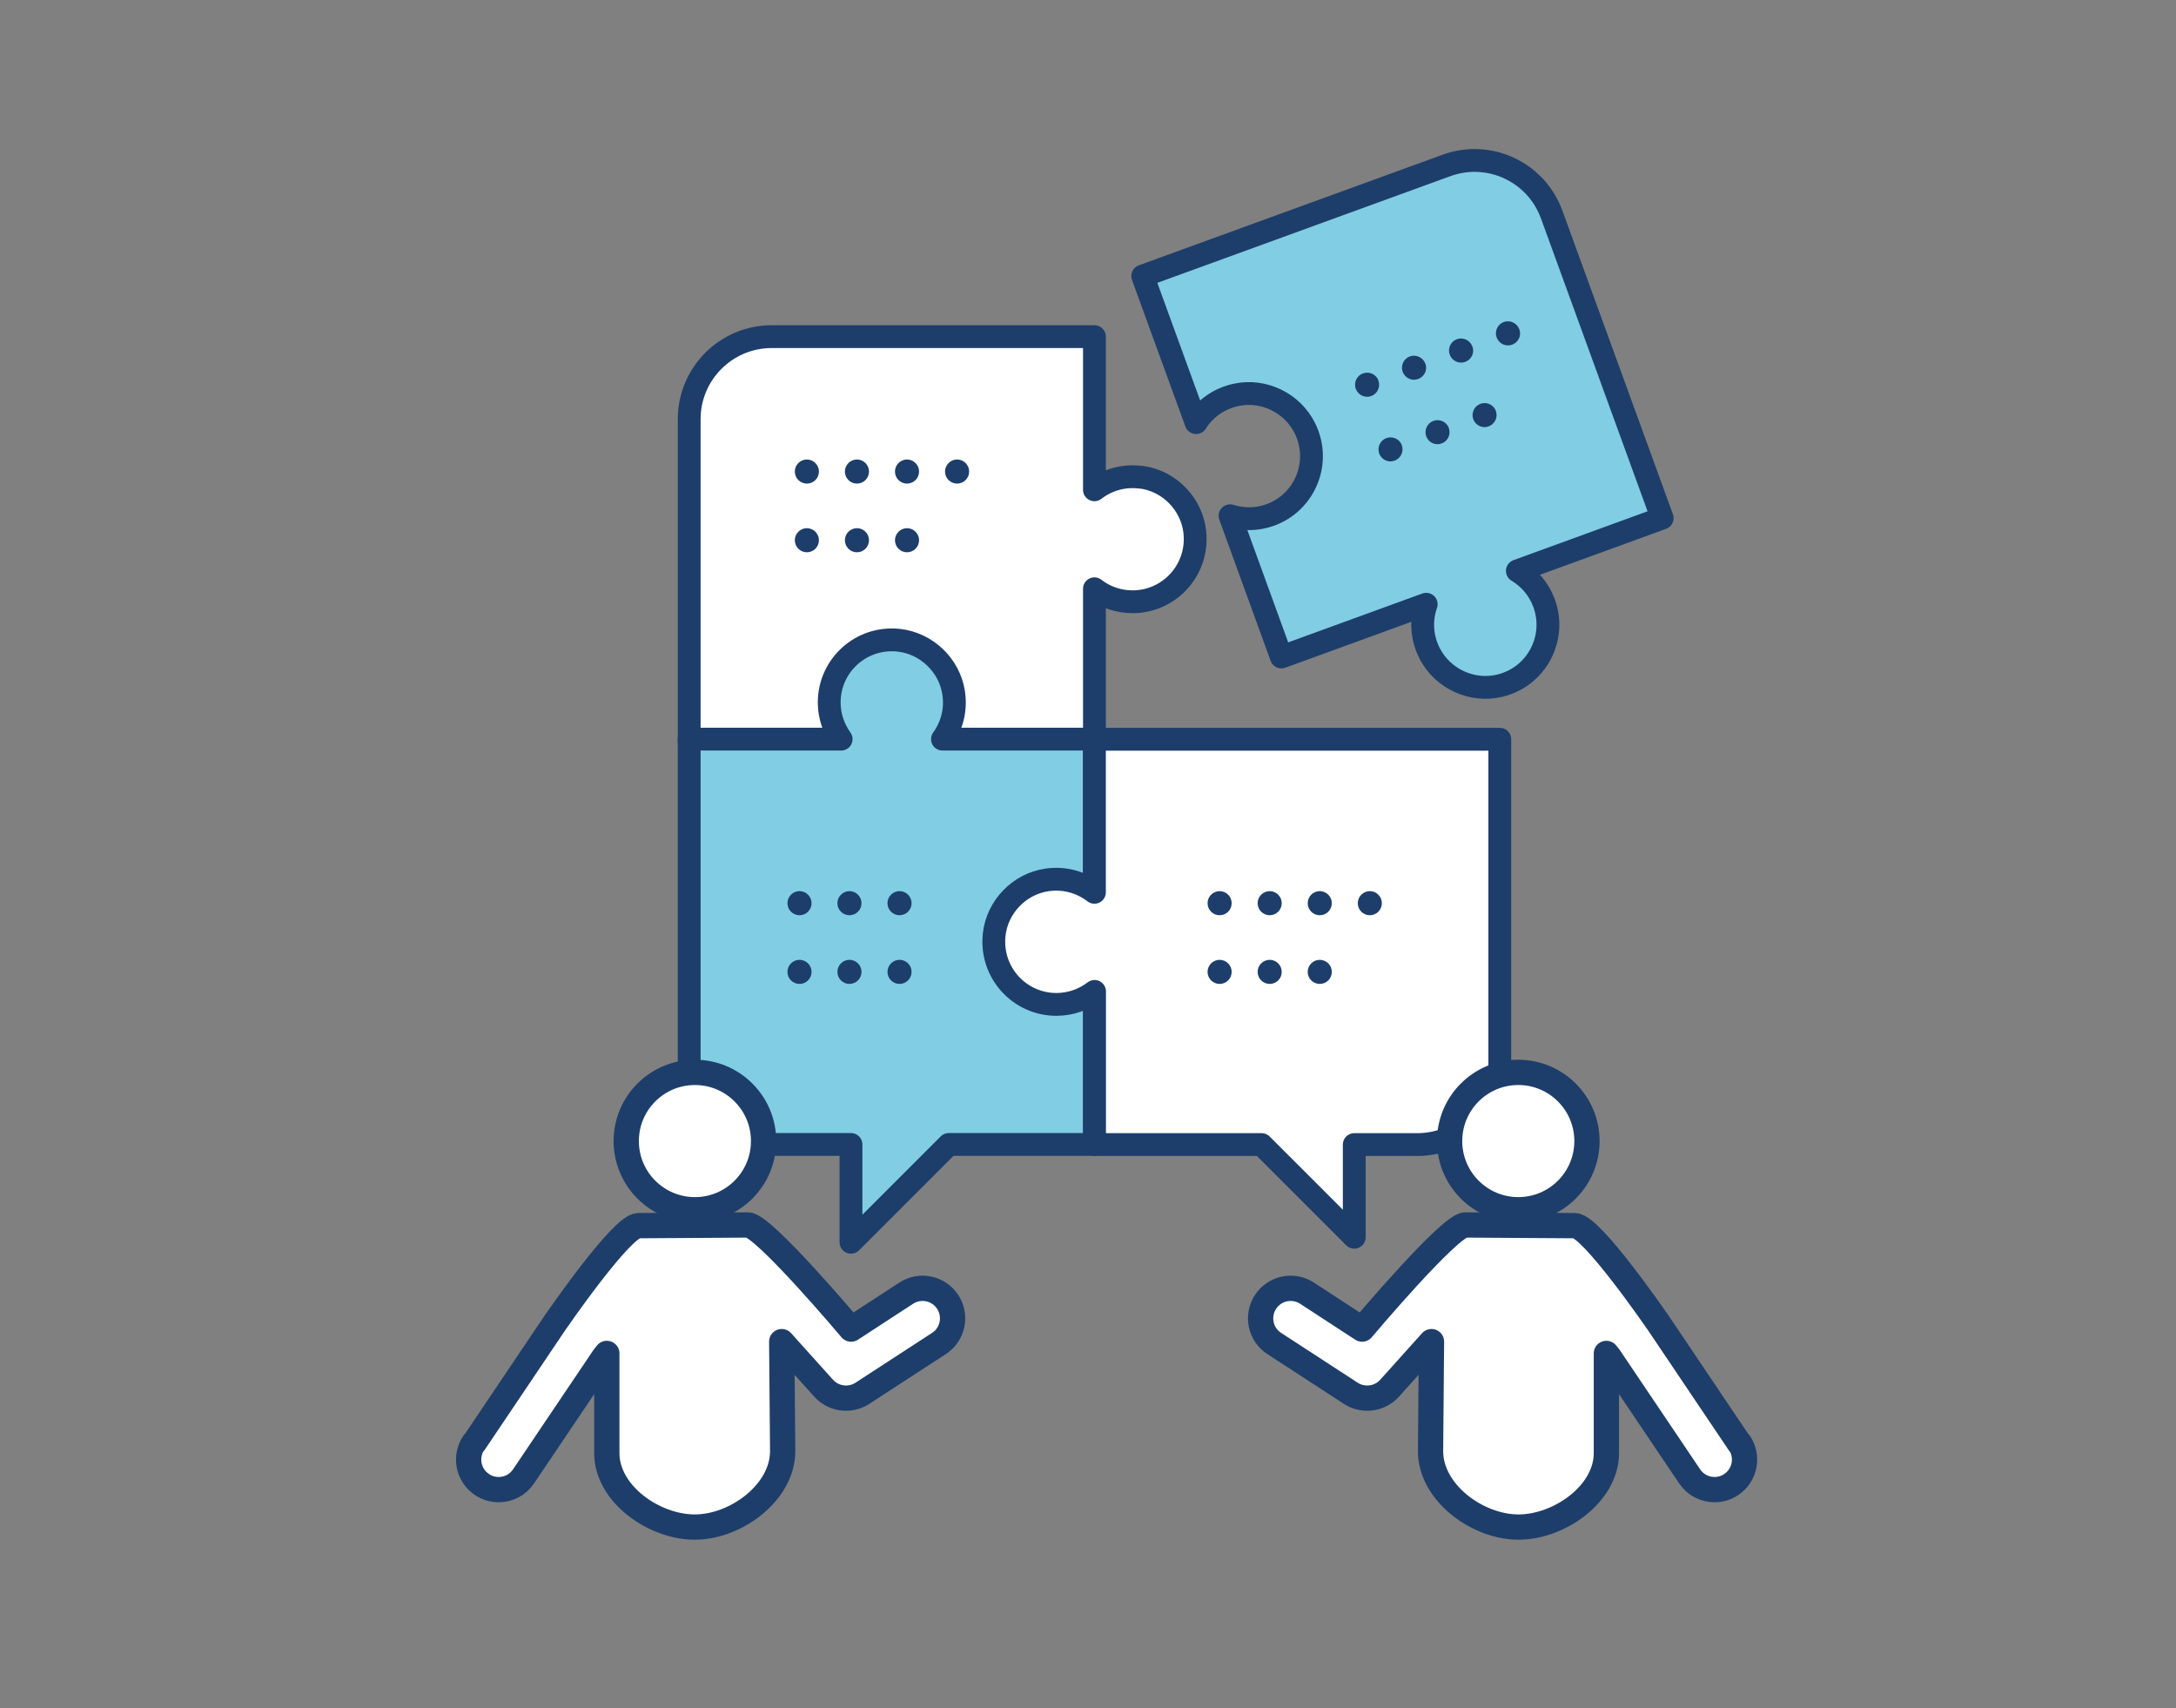 <?xml version="1.0" encoding="UTF-8"?>
<svg id="uuid-ba84b2c0-b668-4a5a-ad2e-852672ed7962" data-name="レイヤー 2" xmlns="http://www.w3.org/2000/svg" viewBox="0 0 186 146">
  <rect x="0" y="0" width="186" height="146" fill="#808080" stroke="none"/>
  <defs>
    <style>
      .uuid-a1af48f4-340a-465e-b117-7b4e721a3e48, .uuid-8bacd66b-dafa-4b3f-80ff-e933fe05aa90 {
        stroke-width: 1.95px;
      }

      .uuid-a1af48f4-340a-465e-b117-7b4e721a3e48, .uuid-8bacd66b-dafa-4b3f-80ff-e933fe05aa90, .uuid-09a7e702-674b-427f-8516-e14f0345c8c4 {
        stroke: #1d3e6a;
        stroke-linecap: round;
        stroke-linejoin: round;
      }

      .uuid-a1af48f4-340a-465e-b117-7b4e721a3e48, .uuid-09a7e702-674b-427f-8516-e14f0345c8c4 {
        fill: #fff;
      }

      .uuid-c40fead7-1323-43ab-b067-19e8098c4e33 {
        fill: none;
      }

      .uuid-64c6fe1b-1c15-406d-9a2b-78917eb81886 {
        fill: #1d3e6a;
      }

      .uuid-8bacd66b-dafa-4b3f-80ff-e933fe05aa90 {
        fill: #81cde4;
      }

      .uuid-09a7e702-674b-427f-8516-e14f0345c8c4 {
        stroke-width: 2.16px;
      }
    </style>
  </defs>
  <g id="uuid-e21d037b-fd5e-4809-ad2c-5e814605e73b" data-name="レイヤー 2">
    <g>
      <rect class="uuid-c40fead7-1323-43ab-b067-19e8098c4e33" width="186" height="146"/>
      <g>
        <path class="uuid-a1af48f4-340a-465e-b117-7b4e721a3e48" d="M97.6,40.8c-1.53-.22-2.96.21-4.05,1.06v-13.09h-27.58c-3.9,0-7.06,3.16-7.06,7.06v27.58h34.64v-13.09c.9.7,2.03,1.11,3.26,1.11,3.15,0,5.67-2.73,5.32-5.96-.26-2.38-2.15-4.34-4.52-4.68Z"/>
        <path class="uuid-8bacd66b-dafa-4b3f-80ff-e933fe05aa90" d="M93.55,63.17h-12.99c.79-1.09,1.19-2.49.95-3.99-.37-2.34-2.31-4.19-4.67-4.46-3.23-.36-5.96,2.16-5.96,5.31,0,1.17.38,2.25,1.02,3.14h-12.99v27.58c0,3.9,3.16,7.06,7.06,7.06h6.77v8.36l8.36-8.36h12.45v-34.64Z"/>
        <path class="uuid-a1af48f4-340a-465e-b117-7b4e721a3e48" d="M93.55,63.17v13.09c-1.09-.84-2.52-1.28-4.05-1.06-2.37.34-4.26,2.3-4.52,4.68-.35,3.23,2.16,5.96,5.32,5.96,1.23,0,2.36-.42,3.26-1.11v13.09h14.28l7.92,7.92v-7.92h5.38c3.9,0,7.06-3.16,7.06-7.06v-27.58h-34.64Z"/>
        <path class="uuid-8bacd66b-dafa-4b3f-80ff-e933fe05aa90" d="M132.63,18.33c-1.32-3.64-5.35-5.52-8.99-4.19l-25.96,9.45.08.23,4.48,12.3c.74-1.17,1.93-2.06,3.45-2.38,2.35-.49,4.79.71,5.85,2.86,1.44,2.91,0,6.34-2.96,7.41-1.15.42-2.36.41-3.44.07l4.39,12.07,12.38-4.51c-.47,1.33-.41,2.86.32,4.25,1.12,2.14,3.62,3.28,5.97,2.71,3.16-.76,4.87-4.07,3.79-7.04-.44-1.21-1.27-2.16-2.29-2.77l12.38-4.51-9.45-25.96Z"/>
        <g>
          <path class="uuid-64c6fe1b-1c15-406d-9a2b-78917eb81886" d="M105.28,77.19c0,.57-.46,1.03-1.03,1.03s-1.03-.46-1.03-1.03.47-1.03,1.03-1.03,1.03.46,1.03,1.03Z"/>
          <path class="uuid-64c6fe1b-1c15-406d-9a2b-78917eb81886" d="M109.56,77.19c0,.57-.46,1.03-1.03,1.03s-1.03-.46-1.03-1.03.47-1.03,1.03-1.03,1.03.46,1.03,1.03Z"/>
          <path class="uuid-64c6fe1b-1c15-406d-9a2b-78917eb81886" d="M113.84,77.19c0,.57-.46,1.03-1.03,1.03s-1.03-.46-1.03-1.03.47-1.03,1.03-1.03,1.03.46,1.03,1.03Z"/>
          <path class="uuid-64c6fe1b-1c15-406d-9a2b-78917eb81886" d="M118.12,77.19c0,.57-.46,1.03-1.03,1.03s-1.03-.46-1.03-1.03.47-1.03,1.03-1.03,1.03.46,1.03,1.03Z"/>
          <path class="uuid-64c6fe1b-1c15-406d-9a2b-78917eb81886" d="M105.28,83.06c0,.57-.46,1.03-1.03,1.03s-1.03-.46-1.03-1.03.47-1.03,1.03-1.03,1.03.46,1.03,1.03Z"/>
          <path class="uuid-64c6fe1b-1c15-406d-9a2b-78917eb81886" d="M109.56,83.06c0,.57-.46,1.03-1.03,1.03s-1.03-.46-1.03-1.03.47-1.03,1.03-1.03,1.03.46,1.03,1.03Z"/>
          <path class="uuid-64c6fe1b-1c15-406d-9a2b-78917eb81886" d="M113.84,83.06c0,.57-.46,1.03-1.03,1.03s-1.03-.46-1.03-1.03.47-1.03,1.03-1.03,1.03.46,1.03,1.03Z"/>
        </g>
        <g>
          <path class="uuid-64c6fe1b-1c15-406d-9a2b-78917eb81886" d="M117.82,32.53c.2.54-.08,1.12-.61,1.32-.54.19-1.12-.08-1.32-.62-.2-.54.09-1.13.62-1.32.53-.19,1.12.08,1.32.61Z"/>
          <path class="uuid-64c6fe1b-1c15-406d-9a2b-78917eb81886" d="M121.84,31.07c.2.54-.08,1.12-.62,1.32-.54.2-1.12-.08-1.32-.61-.2-.54.09-1.13.61-1.32.53-.19,1.12.08,1.32.61Z"/>
          <path class="uuid-64c6fe1b-1c15-406d-9a2b-78917eb81886" d="M125.86,29.61c.2.54-.08,1.12-.62,1.32-.54.19-1.12-.08-1.32-.62-.2-.54.09-1.13.61-1.32.53-.19,1.12.08,1.32.61Z"/>
          <path class="uuid-64c6fe1b-1c15-406d-9a2b-78917eb81886" d="M129.87,28.14c.2.54-.08,1.12-.62,1.32-.54.19-1.12-.08-1.32-.62-.2-.54.09-1.13.61-1.32.53-.19,1.12.08,1.32.61Z"/>
          <path class="uuid-64c6fe1b-1c15-406d-9a2b-78917eb81886" d="M119.82,38.05c.2.54-.08,1.12-.61,1.32-.54.2-1.12-.08-1.32-.61-.19-.54.09-1.13.62-1.32.53-.19,1.12.08,1.32.61Z"/>
          <path class="uuid-64c6fe1b-1c15-406d-9a2b-78917eb81886" d="M123.84,36.58c.2.54-.08,1.12-.61,1.32-.54.2-1.12-.08-1.32-.61-.19-.54.09-1.13.62-1.32.53-.19,1.12.08,1.32.61Z"/>
          <path class="uuid-64c6fe1b-1c15-406d-9a2b-78917eb81886" d="M127.86,35.12c.2.54-.08,1.12-.61,1.32-.54.2-1.12-.08-1.32-.61-.19-.54.09-1.13.62-1.32.53-.19,1.12.08,1.32.61Z"/>
        </g>
        <g>
          <path class="uuid-64c6fe1b-1c15-406d-9a2b-78917eb81886" d="M69.37,77.19c0,.57-.46,1.03-1.03,1.03s-1.03-.46-1.03-1.03.47-1.03,1.03-1.03,1.03.46,1.03,1.03Z"/>
          <path class="uuid-64c6fe1b-1c15-406d-9a2b-78917eb81886" d="M73.64,77.19c0,.57-.46,1.03-1.03,1.03s-1.03-.46-1.03-1.03.47-1.03,1.03-1.03,1.03.46,1.03,1.03Z"/>
          <path class="uuid-64c6fe1b-1c15-406d-9a2b-78917eb81886" d="M77.92,77.19c0,.57-.46,1.03-1.03,1.03s-1.03-.46-1.03-1.03.47-1.03,1.03-1.03,1.03.46,1.03,1.03Z"/>
          <path class="uuid-64c6fe1b-1c15-406d-9a2b-78917eb81886" d="M69.37,83.06c0,.57-.46,1.03-1.03,1.03s-1.03-.46-1.03-1.03.47-1.03,1.03-1.03,1.03.46,1.03,1.03Z"/>
          <path class="uuid-64c6fe1b-1c15-406d-9a2b-78917eb81886" d="M73.64,83.06c0,.57-.46,1.03-1.03,1.03s-1.03-.46-1.03-1.03.47-1.03,1.03-1.03,1.03.46,1.03,1.03Z"/>
          <path class="uuid-64c6fe1b-1c15-406d-9a2b-78917eb81886" d="M77.92,83.06c0,.57-.46,1.03-1.03,1.03s-1.03-.46-1.03-1.03.47-1.03,1.03-1.03,1.03.46,1.03,1.03Z"/>
        </g>
        <g>
          <path class="uuid-64c6fe1b-1c15-406d-9a2b-78917eb81886" d="M70,40.3c0,.57-.46,1.03-1.03,1.03s-1.03-.46-1.03-1.03.47-1.03,1.03-1.03,1.03.46,1.03,1.03Z"/>
          <path class="uuid-64c6fe1b-1c15-406d-9a2b-78917eb81886" d="M74.28,40.3c0,.57-.46,1.03-1.03,1.03s-1.03-.46-1.03-1.03.47-1.03,1.03-1.03,1.03.46,1.03,1.03Z"/>
          <path class="uuid-64c6fe1b-1c15-406d-9a2b-78917eb81886" d="M78.56,40.3c0,.57-.46,1.03-1.03,1.03s-1.03-.46-1.03-1.03.47-1.03,1.03-1.03,1.03.46,1.03,1.03Z"/>
          <path class="uuid-64c6fe1b-1c15-406d-9a2b-78917eb81886" d="M82.84,40.3c0,.57-.46,1.03-1.03,1.03s-1.03-.46-1.03-1.03.47-1.03,1.03-1.03,1.03.46,1.03,1.03Z"/>
          <path class="uuid-64c6fe1b-1c15-406d-9a2b-78917eb81886" d="M70,46.17c0,.57-.46,1.03-1.03,1.03s-1.03-.46-1.03-1.03.47-1.03,1.03-1.03,1.03.46,1.03,1.03Z"/>
          <path class="uuid-64c6fe1b-1c15-406d-9a2b-78917eb81886" d="M74.28,46.17c0,.57-.46,1.03-1.03,1.03s-1.03-.46-1.03-1.03.47-1.03,1.03-1.03,1.03.46,1.03,1.03Z"/>
          <path class="uuid-64c6fe1b-1c15-406d-9a2b-78917eb81886" d="M78.56,46.17c0,.57-.46,1.03-1.03,1.03s-1.03-.46-1.03-1.03.47-1.03,1.03-1.03,1.03.46,1.03,1.03Z"/>
        </g>
        <g>
          <circle class="uuid-09a7e702-674b-427f-8516-e14f0345c8c4" cx="129.78" cy="97.52" r="5.87"/>
          <path class="uuid-09a7e702-674b-427f-8516-e14f0345c8c4" d="M148.66,123.33l-6.9-10.25s-.06-.09-.1-.14c0,0-5.62-8.18-7.05-8.19l-9.35-.06c-1.33-.01-8.83,8.9-8.83,8.9l-4.71-3.07c-1.19-.77-2.77-.44-3.55.75-.77,1.19-.44,2.78.75,3.55l6.55,4.26c.43.28.91.41,1.4.41.71,0,1.41-.29,1.91-.85l3.58-3.98-.08,9.33c-.03,3.56,4.03,6.56,7.59,6.52,3.44-.04,7.41-2.83,7.44-6.28v-8.56s.26.33.26.33l6.86,10.18c.5.74,1.3,1.13,2.13,1.13.49,0,.99-.14,1.43-.44,1.17-.79,1.49-2.38.69-3.56Z"/>
        </g>
        <g>
          <circle class="uuid-09a7e702-674b-427f-8516-e14f0345c8c4" cx="59.4" cy="97.52" r="5.87"/>
          <path class="uuid-09a7e702-674b-427f-8516-e14f0345c8c4" d="M40.52,123.33l6.9-10.25s.06-.09.1-.14c0,0,5.62-8.18,7.05-8.19l9.35-.06c1.33-.01,8.83,8.9,8.83,8.9l4.71-3.07c1.19-.77,2.77-.44,3.55.75.77,1.19.44,2.78-.75,3.55l-6.55,4.26c-.43.28-.91.41-1.4.41-.71,0-1.41-.29-1.91-.85l-3.58-3.98.08,9.33c.03,3.56-4.03,6.56-7.59,6.52-3.44-.04-7.41-2.83-7.44-6.28v-8.56s-.26.33-.26.33l-6.86,10.18c-.5.74-1.3,1.13-2.13,1.13-.49,0-.99-.14-1.43-.44-1.17-.79-1.49-2.38-.69-3.56Z"/>
        </g>
      </g>
    </g>
  </g>
</svg>